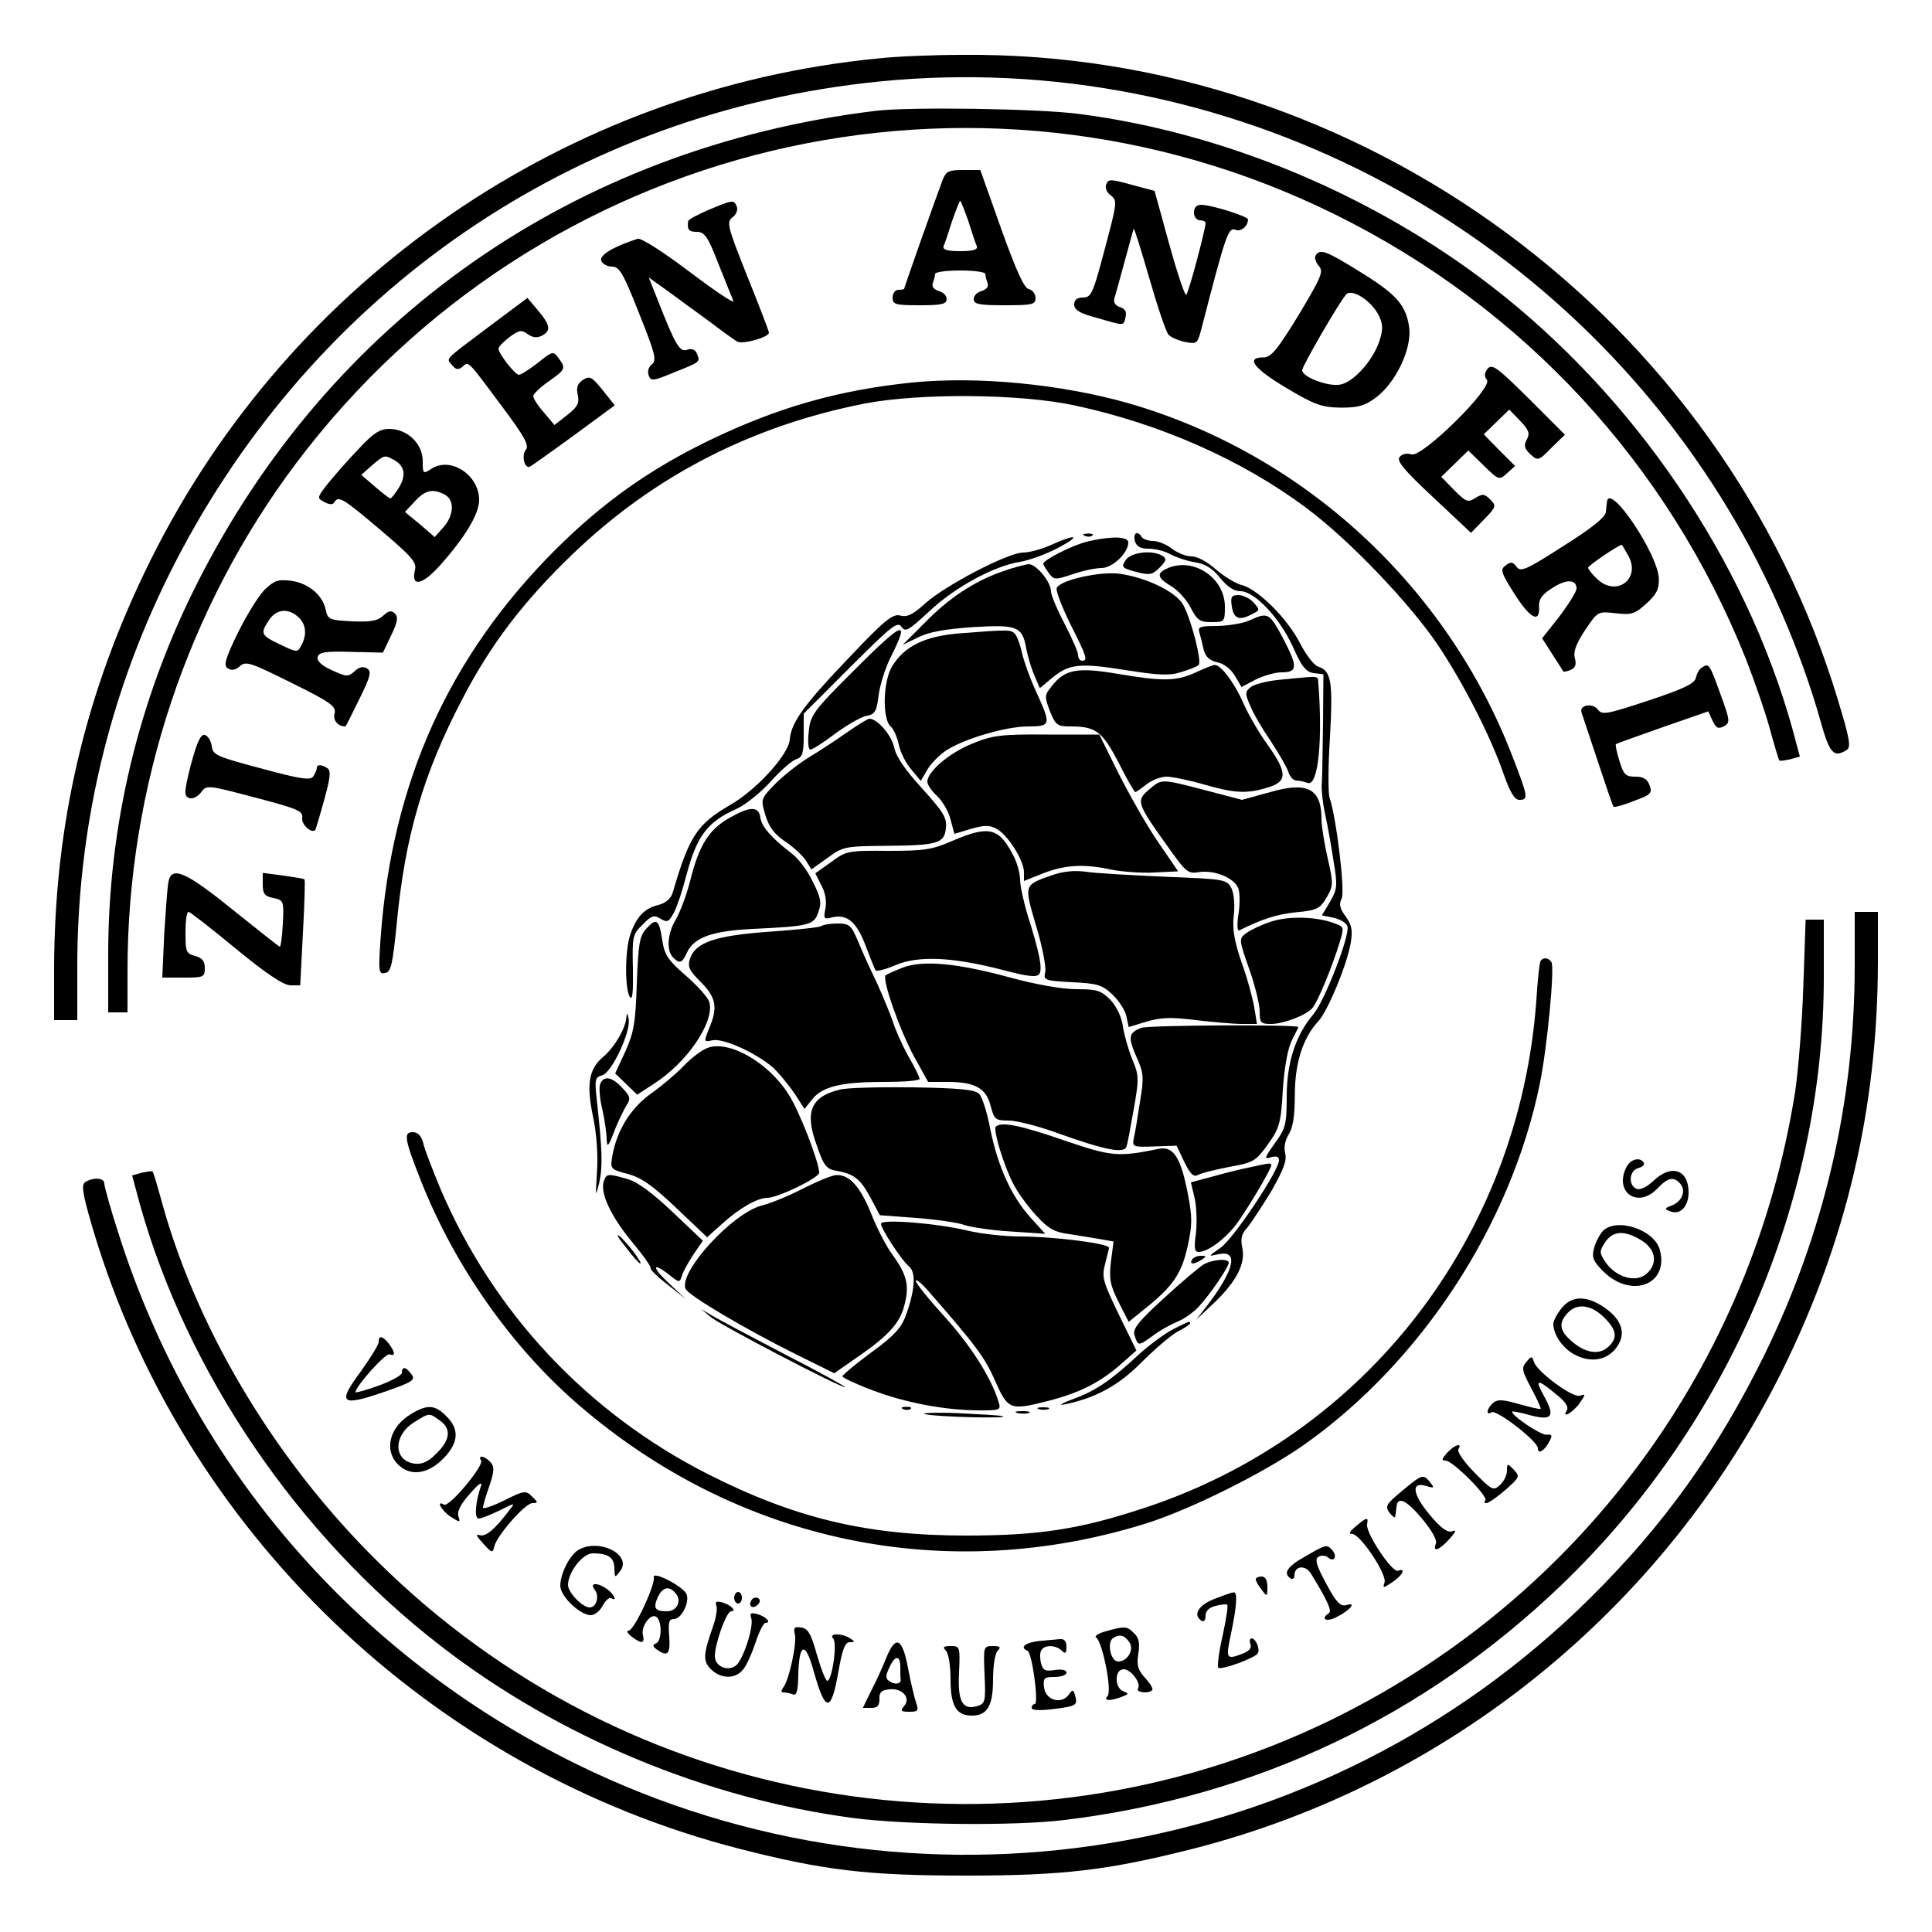 <svg version="1" xmlns="http://www.w3.org/2000/svg" width="666.667" height="666.667" viewBox="0 0 500 500"><path d="M227.5 15.1C146.6 22.9 75.2 72.1 39 144.9c-16.9 34-24.9 68.1-25 105.8V264h6v-13.8c0-35.5 8-69.6 23.6-101.2C78.9 77.8 145.4 30.6 223.8 21.5c89-10.4 177.1 33.1 223.6 110.5 10.1 16.7 18.7 36.6 23.8 54.8 2.3 8.2 3.4 9.4 6.7 7.3 1.2-.7.8-2.9-2.2-12.8C445.9 82.4 352.2 13.2 249 14.2c-7.4 0-17.1.4-21.5.9z"/><path d="M226.5 28.7C148.7 38.2 85.3 82.6 50.7 151.6 35.7 181.5 28 214 28 247.1V262h5v-10.9c0-47.3 15.5-93.8 43.7-131.3C139.6 36.3 252.2 9.4 345.5 55.5c48.8 24.1 86.3 64.7 106.4 115.2 2.1 5.4 4.9 13.4 6.1 17.8 1.2 4.4 2.3 8.1 2.5 8.3.1.2 1.4 0 2.8-.3l2.5-.7-1.9-7.1c-12.2-43.8-40.8-86-78-114.7-30.5-23.5-68.8-39.6-106.5-44.5-10.5-1.4-44.2-1.9-52.9-.8z"/><path d="M243.9 46.7c-1.5 3.9-9.9 27.7-9.9 28 0 .2-.7.3-1.5.3s-1.5.9-1.5 2c0 1.8.7 2 7 2 5.7 0 7-.3 7-1.6 0-.9-.9-1.8-2.1-2.1-1.2-.4-1.8-1.1-1.5-2 .3-.8.6-1.9.6-2.4s2.9-.9 6.5-.9 6.5.4 6.5.9.3 1.6.6 2.4c.3.9-.3 1.6-1.5 2-1.2.3-2.1 1.2-2.1 2.1 0 1.3 1.3 1.6 8 1.6 7.2 0 8-.2 8-1.9 0-1-.8-2.1-1.8-2.3-1.2-.3-3.3-5-7.1-15.6L253.7 44h-4.4c-3.8 0-4.5.3-5.4 2.7zm6.7 10.5c.9 2.9 1.9 5.9 2.2 6.5.3.9-.9 1.3-4.3 1.3s-4.6-.4-4.3-1.3c.3-.6 1.3-3.6 2.2-6.5 1-2.8 1.9-5.2 2.1-5.2.2 0 1.1 2.4 2.1 5.2zM286.3 47.7c-.4.9.1 2.1 1.2 2.9 1.7 1.3 1.6 1.9-1.6 13.9-3 11.4-3.5 12.5-5.6 12.5-1.6 0-2.3.6-2.3 1.8 0 1.4 1.4 2.3 6 3.5 7.3 2.1 6.7 2.1 7.3-.3.3-1.3-.1-2.1-1.4-2.5-1.3-.4-1.8-1.3-1.5-2.3.3-.9 1.5-5.3 2.7-9.7 1.2-4.4 2.2-8.1 2.3-8.3.2-.1 2 5.8 4.1 13 2.1 7.3 4.3 13.8 4.9 14.4.6.7 2.5 1.5 4.3 1.9 3.1.6 3.2.5 4.3-3.7 6.3-24.4 6.9-26.1 8.8-25.3 1.4.5 3.1-.9 3.2-2.7 0-.8-9.5-3.8-12.2-3.8-1.1 0-1.8.7-1.8 2 0 1.1.7 2 1.5 2s1.5.3 1.5.7c0 1.6-4.3 17.8-5 18.6-.3.4-2.3-5.5-4.4-13.1l-3.8-13.8-6-1.6c-5.4-1.5-6-1.5-6.5-.1zM183.4 54.3c-2.8 1.2-5.2 2.5-5.3 2.9-.3 2.2.1 2.8 2.2 2.8 2 0 2.9 1.2 5.6 8.2 1.8 4.6 3.6 8.9 3.9 9.7.3.8-4.8-2.6-11.4-7.6-6.9-5.2-12.5-8.8-13.4-8.5-6.4 2.1-9.9 4.2-9.4 5.7.3.8 1.6 1.5 2.8 1.5 1.9 0 2.9 1.7 7 12.1 4.2 10.5 4.6 12.2 3.3 13.2-.9.7-1.2 1.9-.8 2.9.5 1.5 1.2 1.4 6.5-.8 7-2.8 6.8-2.7 6-4.8-.4-1.1-1.3-1.5-2.5-1.1-2 .7-3-.9-7.9-13.4l-2.1-5.3 5.3 3.8c2.9 2.1 7.8 5.7 10.8 7.9 3 2.3 6.1 4.5 6.8 4.9 1.3.8 8.2-1.1 8.2-2.3 0-.4-2.5-6.9-5.6-14.6-5.1-12.8-5.4-14-3.9-15.2 1-.7 1.5-1.9 1.2-2.8-.8-1.9-1-1.8-7.3.8zM340.5 66.1c-.4.5 0 1.8.8 2.7 1.3 1.5.7 2.8-5.2 12.7-5.6 9.1-7.1 11-9.2 11-4.6 0-2.4 2.9 6 7.9 7.4 4.4 9.1 5 14.1 5.1 4.6 0 6.3-.5 9.2-2.7 5.1-3.9 9.2-12.6 8.5-18-.8-5.8-3.2-8.6-12.8-14.5-8.7-5.4-10.3-6-11.4-4.2zm16.2 15.3c1.2 2.3 1.3 3.7.4 6.5-1.5 5-6.5 10.8-10.1 11.6-3.1.7-10-1.9-10-3.7 0-1 9.1-16.8 11.3-19.5 1.3-1.8 6.4 1.3 8.4 5.1zM126.6 84.5c-12.1 9.1-11.1 8.1-9.6 10 1 1.2 1.6 1.3 2.7.4 1.6-1.4 1.1-2 10.3 10.4 5.7 7.6 7 10 6.1 11.1-1.2 1.4-.4 4.9 1 4.4.4-.2 5.5-3.8 11.4-8.1l10.6-7.8-3.1-3.9c-2.8-3.5-3.4-3.8-5.1-2.7-1.4.9-1.8 1.9-1.4 3.8.5 2.2 0 3.2-2.7 5.3l-3.3 2.6-2.7-3.2c-1.6-1.8-2.8-3.7-2.8-4.3 0-.5 1.8-2.3 4-3.8 4.4-3.1 4.5-3.4 2.5-6.1-1.3-1.8-1.6-1.7-5.3 1.3-2.2 1.7-4.4 3.1-4.9 3.1-1 0-5.3-5.5-5.3-6.8 0-.4 1.3-1.8 2.9-3 2.5-1.8 3.1-1.9 4.7-.7 1.3.9 2.4 1 3.6.4 2.5-1.3 2.2-2.8-1-6.6l-2.7-3.2-9.9 7.4zM385 95.4c-.9 1.2-.9 2-.2 2.9 1.7 2-16.8 20.2-19.5 19.3-1.2-.4-2.5-.1-3.1.7-.8 1 1.2 3.4 8.7 10.4l9.8 9.2 3.4-3.5c3.1-3.2 3.2-3.5 1.6-5.1-1.5-1.5-2-1.6-3.9-.4-1.9 1.2-2.4 1-5.5-2.1l-3.3-3.4 3.5-3.4 3.5-3.4 4 3.9c3.9 3.8 4 3.8 6 2l2.1-1.9-4.1-4.1-4-4.1 3.3-3.2 3.3-3.2 2.8 2.9c2.3 2.4 2.6 3.3 1.7 4.9-.8 1.5-.6 2.3 1 3.8 1.9 1.7 2.1 1.7 5.4-1.7l3.5-3.4-9.3-9.3c-8.2-8.1-9.5-9.1-10.7-7.8zM236 99c-19.3 2-34.9 6.5-52.5 15-15.3 7.4-27.4 16-39.5 28-27.8 27.7-42.6 60.4-45.5 100.8-.6 8.7-.5 9.4 1.2 9 1.5-.3 1.9-2.1 3-13 2.1-22.2 6.8-38.5 16.9-57.8 7.3-14.1 15.8-25.3 28.6-37.6 21.1-20.3 46.5-33.3 75.8-39 14.2-2.7 40-2.5 54 .5 22.1 4.7 43.4 14.1 60 26.5 11.2 8.3 27.2 25.1 34.3 35.8 6.6 9.9 13.5 23.5 16.8 33 1.7 4.9 2.9 6.8 4.1 6.8 2.4 0 2.3-.7-1.8-11.3-17-44.1-54-78.2-99.2-91.3-17.5-5-39.2-7.1-56.2-5.4zM92.8 116.2c-2.7 2.8-6.2 6.8-7.9 8.9-2.9 3.7-2.9 3.8-1 4.8 1.3.7 2.2.8 2.6.1 1.1-1.8 2.2-1.1 11.9 7.1 8.1 6.9 9.5 8.4 9 10.4-1.1 4.5 1.8 4 6.4-1.1 6.6-7.4 10.2-13.4 10.2-17 0-6.5-7.4-11.3-12.3-8.1-2.2 1.4-2.3 1.4-2.3-2 0-4.5-4-8.3-8.7-8.3-2.4 0-4.1 1.1-7.9 5.2zm9.1 2.8c2.8 1.5 3.3 3.9 1.4 7.1-1 1.6-2 2.9-2.3 2.9-.3-.1-2.1-1.4-4-3.1l-3.5-3 2.8-2.5c3.2-2.7 3.2-2.7 5.6-1.4zm13.2 9c2.6 1.4 2.4 5.3-.3 8.4l-2.3 2.6-3.8-3.3-3.9-3.2 2.6-2.8c2.7-2.9 4.6-3.3 7.7-1.7zM415.9 129.7c-.1.5-.2 1.7-.3 2.8-.1 1.3-3.5 4.1-11 8.8-9.6 6.2-11.1 6.8-12.1 5.4-1-1.3-1.5-1.4-2.8-.4-1.5 1.1-1.3 1.8 2.3 7.5 4.1 6.4 6.6 7.6 6.3 3.1-.1-1.8.8-3.1 3.4-4.7 3.6-2.4 6.3-2.3 6.3.1 0 .8-2 4-4.4 7.2l-4.5 5.7 2.7 4.2c1.4 2.2 2.7 4.2 2.8 4.4 0 .1.9 0 1.8-.4 1.3-.5 1.6-1.4 1.2-3-.5-1.7.3-3.8 2.6-7.3 3.3-4.9 3.3-4.9 7.9-4.4 4.1.5 5 .2 8-2.5 2.6-2.4 3.3-3.7 3.2-6.5-.2-6.2-12.5-24.6-13.4-20zm5.6 14.3c3.1 5.9-3.2 10.5-8.1 5.9-1.3-1.2-2.4-2.6-2.4-3 0-.5 7.6-5.7 8.7-5.9.1 0 .9 1.4 1.8 3z"/><path d="M280.8 138.7c.7.3 1.6.2 1.9-.1.4-.3-.2-.6-1.3-.5-1.1 0-1.4.3-.6.6zM293.7 140c.4 1.4 1.4 2 3.5 2 1.7 0 4.2.6 5.6 1.4 1.5.8 4.4 1.8 6.4 2.1 2.7.4 4.6 1.6 6.5 4 1.9 2.3 3.6 3.5 5.3 3.5 3.7 0 10.2 6.9 13.6 14.4 2.3 5.2 3.4 6.5 5.4 6.8l2.5.3-.1 12.5c-.1 6.9-.2 13.8-.3 15.5-.2 1.6.2 5.2.8 8 .6 2.7 1.6 8.2 2.2 12.2 1.1 6.6 1 7.4-.9 10.7l-2.1 3.5 3 .6c1.7.4 3.3 1.3 3.6 2.2.8 2.1-5.8 19.2-8.8 22.8-4.6 5.4-6.9 12.5-6.9 21.3 0 7.2-.3 8.3-3.1 12.1-2.7 3.8-2.8 4.2-1 3.6 1.5-.4 2.1-.2 2.1.8 0 2.6-11.7 20.2-15.1 22.6-3.3 2.3-3.3 2.3-.6 1.7 5.3-1.2 4.2 3.9-2.6 12.9l-3.1 4 4.7-4.4c5.7-5.5 8.1-10.1 7.2-14.2-.5-2.3-.2-3.6 1.3-5.2 1-1.2 3.8-5.5 6.2-9.4 3.1-5.5 4.1-7.9 3.6-9.8-.4-1.6 0-3.4.9-4.9 1.1-1.7 1.6-4.8 1.6-10.2 0-8.3 2.1-14.8 6-19 2.5-2.6 7.7-15.2 8.5-20.6.5-3.1.2-4.5-1.4-6.7-1.5-2-1.7-3.2-1-4.5 1-1.7-1.4-21.3-3.1-26.1-.4-1.1-.4-8.2.1-15.9.8-14.4.3-17-3.1-18.1-1-.3-3.1-3-4.7-6.1-3.2-6.3-10.9-14-15.1-15-1.5-.4-4.5-2.2-6.6-4-2.2-2-4.8-3.4-6.3-3.4-1.4 0-3.7-.9-5.1-2-1.4-1.1-3.6-2-4.9-2-1.2 0-2.6-.5-2.9-1-1.1-1.8-2.3-1.1-1.8 1zM272.1 141c-2.4 1.1-5.7 2-7.3 2-3.9 0-20.2 8.5-25.4 13.2-3.1 2.8-4.6 3.6-6.4 3.1-1.9-.5-3.9 1-12.7 10.3-12.2 12.7-15.5 17.3-15.9 21.7-.2 3.9-8.6 13.1-15.4 17-8.6 5-10.6 8-14.9 22.7-.5 1.6-1.8 2.7-3.7 3.2-3.7.9-5.7 3.1-7.3 7.7-1.4 4.2-1.4 14.1-.1 16.1.7 1 .9-1.2.8-7.3-.2-8.3-.1-8.9 2.5-11.4 2.3-2.4 3-2.6 4.7-1.5 1.7 1 2.1.8 3.4-1.6.8-1.5 2.2-5.7 3.1-9.2 2.8-10.7 5.5-14.3 13.2-17.7 2.3-1.1 6.2-4.2 8.8-7.1 2.5-2.8 5.5-5.4 6.5-5.7 1.7-.5 2-1.6 2-6.2v-5.6l12.1-12.1c10.5-10.5 12.2-11.9 13.2-10.4s1.8 1 7.2-4c6.7-6.3 16.7-11.7 23.5-12.8 2.4-.4 6.8-2 9.8-3.6 6.1-3.2 4.9-3.8-1.7-.8z"/><path d="M281.6 140.1c-3.9.9-11.6 4.8-11.6 5.8 0 .3.7 1.4 1.5 2.5 1.3 1.7 1.6 1.7 6.1.2 2.6-.9 6-1.6 7.5-1.6 2.8 0 6.9-3.9 6.9-6.6 0-1.6-4.3-1.7-10.4-.3zM291.3 145c-1.2 1.8-.9 2 2.7 3 3.5.9 4.2.8 6.1-1.1 1.7-1.7 1.9-2.3.8-3-2.6-1.7-8.3-1-9.6 1.1z"/><path d="M259.1 148c-7.2 2.6-13.6 6.8-20 13.4l-5.5 5.5 4.1-2c2.8-1.4 7-2.1 14.1-2.6 11.5-.7 12.8-.2 13.8 5.6.4 2 1.3 5.1 2.1 6.9l1.4 3.3 3-2.5c4.5-3.8 7.2-4.1 19.1-2.2 8.8 1.4 11.6 1.5 14.6.5 2-.6 4-1.4 4.4-1.8.9-.8-1.8-11.4-3.9-15.4-1.7-3.4-9.4-7.2-16.5-8.2-4.8-.7-15.1 1.5-16.3 3.6-.4.5 1.2 4.7 3.4 9.2 4.4 8.7 4.7 9.7 3.1 9.7-.5 0-1-.7-1-1.5s-1.6-4.4-3.5-8.1c-1.9-3.6-3.5-7.4-3.5-8.3 0-2.5-3.8-7.1-5.8-7.1-.9.1-4.1.9-7.1 2z"/><path d="M302.3 147c-3.1 1.3-2.9 2.5.8 4.7 1.7 1 4 3.5 5 5.5 1.7 3.3 2.4 3.8 5.4 3.8 3.4 0 3.5-.1 3.5-4 0-7.4-8-12.8-14.7-10zM68.4 152.7c-1.6 1.7-4.7 6.7-6.9 11.2-3.3 6.8-3.7 8.4-2.5 9.1 1 .6 2 .4 3.1-.6 1.5-1.4 2.8-.9 13.3 4.3 10.3 5.1 11.6 6.1 11.2 7.9-.5 1.8.8 3.4 2.8 3.4.1 0 1.7-3.2 3.6-7.1 2.9-5.8 3.2-7.2 2-7.9-1-.6-2.1-.4-3.2.7-1.7 1.5-2.1 1.5-5.8-.2-2.7-1.2-4-2.4-3.8-3.4.3-1.3 1.8-1.6 8.6-1.4l8.3.2 2.1-4.4c1.7-3.5 1.9-4.8 1-5.7-.9-.9-1.6-.8-3.1.6-1.4 1.3-3.3 1.6-8 1.4-5.9-.3-6.3-.5-6.8-3-.8-3.8-4.5-6.9-9-7.5-3.4-.4-4.3-.1-6.9 2.4zm8.8 7c2 1.8 2.3 4.5.8 7.3-1 1.9-1.1 1.9-5.5-.2-5-2.4-5.2-2.8-2.9-6.3 1.9-2.9 5-3.2 7.6-.8zM318.8 157c.5 3.2 2 3.7 5.3 1.9 2-1 2-1.1.3-3-.9-1-2.7-1.9-3.9-1.9-1.8 0-2.1.5-1.7 3z"/><path d="M323.5 160.5c-1.6.8-5.4 1.4-8.3 1.5-4.6 0-5.3.2-4.8 1.7.3 1 .8 3 1.1 4.4.5 1.9 1.5 2.8 3.5 3.3 1.7.3 3.5 1.7 4.6 3.5l1.7 2.9 3.6-1.9c2-1 5-1.9 6.8-1.9 4.2 0 4.2-1.5.2-9.1-3.4-6.3-3.8-6.5-8.4-4.4zM220.6 173.9c-10.1 10.1-10.9 11.2-11.3 15.5-.3 2.6-.1 4.6.4 4.6s3.4-1.8 6.4-4.1c3-2.2 6.6-4.3 8-4.6 2.3-.4 2.8-1.1 3.3-5.5.4-2.8 1.8-7.2 3.2-9.9 5-10 3.3-9.3-10 4z"/><path d="M248.5 163.9c-9.1.7-14.4 3.3-17.6 8.5-2.4 3.9-2.6 13.7-.4 15.6.8.7 1.7 2.8 2.1 4.7.4 1.9 1.8 4.8 3.2 6.4l2.5 3 1.8-3.1c1-1.6 3.3-3.9 5.1-5 4.9-3 15.3-6 20.9-6 5.9 0 6-.4 2-9.1-1.6-3.5-3.2-8-3.6-9.9-.4-1.9-1.2-4.1-1.7-4.8-1.1-1.3-1.4-1.3-14.3-.3zM309.5 174c-5 2.3-8.4 2.4-20.2.4-10.5-1.8-13.8-1.2-17.2 3.3-1.8 2.2-1.8 2.6-.4 6.3 1.5 3.7 1.9 4 5.4 4 6.5 0 8.2 1.3 12.4 9.4 2.1 4.2 4.1 7.6 4.3 7.6.2 0 1.5-.9 2.9-2s3.7-2 5.2-2c1.4 0 5.8.9 9.6 2 8 2.3 11.2 2.5 16.6.8 5.1-1.5 5.1-3.8 0-11-2.2-3-5.1-8-6.4-11-2.4-5.4-5.9-9.9-7.4-9.7-.5 0-2.6.9-4.8 1.9zM440.4 172.8c-.7.4-1.3 1.6-1.5 2.6-.3 1.5-3.2 2.9-12.3 5.9-10.9 3.6-12 3.8-13.1 2.3-1.4-1.8-4.9-1.1-4.2.8l4.2 12.6c2.1 6.3 3.9 11.7 4.1 11.8.1.2 2.5-.4 5.2-1.5 4.4-1.6 4.9-2 4.1-4.1-.6-1.6-1.6-2.2-3.7-2.2-2.5 0-3-.5-4.1-4.1-.7-2.3-1.1-4.2-.9-4.3.2-.2 5.6-2.1 12.1-4.4l11.8-4.1 1.1 2.4c.9 1.9 1.4 2.2 2.9 1.5 1.7-1 1.7-1.4-.9-8.5-2.8-7.7-2.9-8-4.8-6.7zM331.4 175.9c-3.4.3-6.8 1.2-7.7 1.9-1.5 1.2-1.5 1.8-.2 4.7.7 1.9 3.1 6 5.3 9.2 2.1 3.2 4.2 6.8 4.6 8 .4 1.3 1.3 2.3 2.1 2.3.7 0 2 .3 2.9.6 2.8 1.1 4-11.4 2.7-26.9-.1-.4-.9-.6-1.8-.5-1 0-4.5.4-7.9.7z"/><path d="M219.4 189.4c-2.7 1.9-7.2 4.9-9.9 6.5-2.8 1.7-6.7 4.8-8.8 6.9-3.8 3.9-3.9 4-2.6 8.2.9 3 2.3 4.9 5 6.7 2.1 1.4 4.5 3.6 5.4 4.9l1.5 2.4 4.2-3c3.9-2.9 4.6-3 14.7-3.1 13.8-.1 15.5-.6 15.9-4.6.3-2.7-.7-4.2-6.2-10.3-4.4-4.8-6.7-8.2-7.2-10.6-.6-3-4.3-7.4-6.4-7.4-.4 0-3 1.6-5.6 3.4zM49.4 197.9c-1.8 7.1-1.8 8.1-.5 8.6.9.4 2.2-.3 3.1-1.4 1.5-2 1.5-2 14 1.3 11.1 2.9 12.5 3.5 12.2 5.3-.2 1.7 2.4 4.1 3.4 3.1.1-.2 1.2-3.7 2.3-7.8 1.6-5.7 1.8-7.6.8-8.2-1.5-1-2.7-1-2.7-.1 0 .5-.4 1.4-.9 2.2-.7 1.1-3.1.8-13.4-2-11.7-3.1-12.6-3.5-12.9-5.8-.2-1.4-1-2.7-1.8-2.9-1.1-.2-2 1.8-3.6 7.7z"/><path d="M251.5 192.5c-5.9 2.4-11.5 7.2-11.5 9.8 0 .8 1.1 2.4 2.5 3.7 1.4 1.3 3 4 3.5 6.1l1 3.7 4.3-1.3c3.5-1 4.8-1 6.6 0 2.9 1.5 7.1 8.2 7.1 11.2v2.3l5-2c5.7-2.2 10.6-2.5 17.8-.9 2.7.5 7.7.9 11 .7l6.1-.3-5.2-7.6c-2.9-4.2-7.4-12.2-10.2-17.7l-5-10.1H271c-12-.1-14.2.2-19.5 2.4z"/><path d="M297.3 204.4c-3.3 2.8-3.1 3.5 4.7 14.4 4.9 6.9 5.4 7.4 8.3 6.9 4.2-.6 9.3 1.6 10.2 4.3.4 1.2.4 4.2 0 6.7s-.3 4.3.2 4.1c6-3 9.8-4.2 14.7-4.7 5.4-.5 6.2-.9 7.9-3.8 1.8-3.1 1.8-3.6.3-10.2-.9-3.9-1.6-8.4-1.6-10.1 0-7.9-3.6-9.8-13.3-7l-7.3 2-9.5-2.5c-11.6-3-11.2-3-14.6-.1zM188.9 211.6c-5.4 3-8 7.1-10.3 16.4-.9 3.6-2.6 8-3.6 9.8-2.3 3.7-2.6 8.2-.8 10 1.7 1.7 2.3 1.5 3.6-1.3 1.8-3.9 6.5-5.6 17.1-6.1 14.7-.7 15.8-1 16.9-4.4.9-2.4.6-3.8-1.5-7.9-1.3-2.8-3.8-6.1-5.5-7.3-5-3.8-7.7-6.9-8-9.1-.4-3.1-2.6-3.1-7.9-.1z"/><path d="M246.5 217.6c-5.2 2.3-7.3 2.6-16.6 2.6-10.4-.1-10.9 0-14.8 2.9L211 226l1.6 3.2c1 1.8 1.4 4.2 1 6-.5 2.6-.4 2.8 1.8 2.2 3.8-.9 6.3 1.2 8.6 7.3 1.2 3.1 2.3 6 2.6 6.4.2.4 2.5-.2 5.1-1.3 5.8-2.5 14.6-2.2 27.7 1.2 6.8 1.8 9 2 9.6 1 .8-1.3.1-5.2-3-15-1.1-3.6-2-7.8-2-9.3 0-1.5-.7-4.2-1.6-6-3.8-7.5-6.3-8.2-15.9-4.1z"/><path d="M272 226.6c-7.1 2.5-7 2.3-3.8 13.2 1.6 5.3 2.6 10.7 2.3 11.8-.5 2.1-.1 2.2 7 2.6 6.5.3 7.8.7 10.4 3.2 1.7 1.6 3.3 4.1 3.6 5.6l.6 2.8 4.6-1.4c3.7-1.1 6.4-1.2 12.7-.4 4.4.5 9.8 1 12 1h3.9l-.7-4.3c-.4-2.3-1.8-7.6-3.3-11.7-1.9-5.5-2.4-8.7-2-12.1.3-2.6.1-5.5-.6-7-1.2-2.3-1.6-2.4-17.2-3-8.8-.4-18-.9-20.5-1.3-3-.4-6-.1-9 1zM43.6 228.2c-.3 1.3-.7 7.4-1.1 13.5L42 253h5.5c5.2 0 5.5-.1 5.5-2.5 0-1.8-.7-2.6-2.5-3.1-2.3-.6-2.5-1.1-2.5-6 0-3 .3-5.4.8-5.4.4 0 5.9 4.3 12.2 9.5 7.9 6.5 12.3 9.4 14.1 9.5h2.6l.7-13.6c.4-7.5.6-13.7.4-13.8-.1-.2-2.7-.6-5.5-1l-5.3-.7v3c0 2.4.5 3.1 2.8 3.5 2.6.6 2.7.8 2.4 6.6-.2 3.3-.5 6-.8 6-.2 0-5.6-4.3-12.1-9.5-12.2-9.9-15.9-11.5-16.7-7.3z"/><path d="M480 249.8c0 35.4-7.9 69.2-23.4 100.9-12.2 24.7-25.9 43.9-45.1 62.9-69.3 68.7-174.6 86-262.2 43C92.1 428.5 49.7 379.4 30.6 319c-2-6.2-3.6-11.9-3.6-12.7 0-1.5-2.8-1.7-4.9-.4-1.1.7-.8 2.8 1.8 11.7 23.2 78.6 87.6 140.4 167.6 160.9 21.9 5.6 33.2 6.9 58.5 6.9 25.4 0 36.8-1.4 58.6-6.9 66.2-16.9 121.9-62 152.5-123.5 16.7-33.7 24.8-68 24.9-105.8V236h-6v13.8z"/><path d="M329 238.5c-2.5.8-5.4 2.2-6.5 3-1.9 1.5-1.9 1.6.8 9.3 1.5 4.2 2.7 9.2 2.7 10.9 0 3 .3 3.3 2.9 3.3 3.3 0 9.3-2.3 10.8-4.2 1.3-1.5 5-10.4 6.9-16.6 1.3-4.2 1.3-4.3-1.1-5.2-4.7-1.8-11.9-2-16.5-.5zM167.3 240.3c-1.8 1.9-2.1 3.9-2.5 14.2-.3 10.3-.8 12.8-3 17.7l-2.6 5.6 2.9 2.8 2.8 2.7 4.3-2.8c8.6-5.5 15.7-15.9 14.4-21.1-.3-1.2-3.1-4.3-6.1-6.9-4.6-4-5.5-5.3-6.1-9.1-.8-5.4-1.5-6-4.1-3.1z"/><path d="M466.7 255.2c-.3 9.5-1.3 21.7-2.1 27.2-11.2 71-55.7 131.2-120.1 162.7-81.2 39.5-178.4 24.4-243.9-38.2-27.7-26.3-49.1-61.2-58.6-95.4-1.2-4.4-2.3-8.1-2.5-8.3-.1-.2-1.4 0-2.8.3l-2.5.7 1.9 7.1c12.2 43.8 40.8 86 78 114.7 30.5 23.6 68.8 39.5 106.7 44.5 13.7 1.8 42 2.1 54.8.5 49.3-6 93.1-26.8 128.6-60.9C447 369 472 311.2 472 252.9V238H467.3l-.6 17.2z"/><path d="M212.7 239.6c-.3.4-6.3 1-13.3 1.5-14.1 1-19.3 2.7-20.8 6.9-.7 2.2-.3 3.1 2.8 6.2 4 4 4.4 6.6 2.1 12-1.4 3.5-1.4 3.5 1 3 3-.5 11.7 3.6 15.8 7.3 1.5 1.5 3.9 4.4 5.4 6.6l2.5 3.9 2-2.5c2.6-3.3 7.5-4.5 18.6-4.5 5 0 9.2-.3 9.2-.8 0-.4-1.3-3.1-3-6-1.6-2.9-3.4-7-4-9-.7-2-2.5-6.4-4-9.7-1.6-3.3-3.8-8.1-4.9-10.8-1.8-4.3-2.3-4.7-5.4-4.7-1.8 0-3.6.3-4 .6z"/><path d="M398.7 248.7c-.3.5-.8 5.1-1.1 10.3-4.5 61.3-44.4 112.7-101.9 131.4-16.4 5.4-27 7-45.7 7-25.5 0-44.1-4.4-66.8-15.9-31.3-15.9-55.5-41.8-69.2-73.8-2.1-5.1-4.2-10.4-4.5-12-.5-1.8-1.4-2.7-2.7-2.7-2.4 0-2.1 1.8 1.9 12 8.8 22.5 23.7 43.7 41.3 58.8 41.2 35.4 94.8 46.6 146.5 30.5 11.5-3.6 30.6-13.1 41-20.4 30.4-21.5 53.5-56.9 61-93.4 1.9-9.3 3.9-30.1 3-31.5-.7-1.2-2.2-1.3-2.8-.3z"/><path d="M233.7 250.4c-2.1.8-4.1 1.7-4.5 2-1 1 3.7 14.4 7.5 21.3l3.5 6.3h5.1c7.1 0 10 1.7 11.1 6.3.9 3.4 1.2 3.7 4.7 3.7 2 0 7.9 1.5 13 3.4 11.8 4.2 16.8 5.2 17.4 3.4.3-.7 1.1-5.1 1.9-9.7 1.4-7.9 1.4-8.8-.4-13-1-2.5-2.1-6.4-2.4-8.5-.3-2.3-1.6-5.1-3.2-6.8-2.5-2.5-3.5-2.8-8.8-2.8-3.6 0-10.6-1.2-17.1-3-13.6-3.7-22.6-4.6-27.8-2.6zM162.1 263.3c-.2 2.9-3.1 7.8-6.1 10.3-3.6 3.1-4.3 7-2.5 15.5.9 4.3 1.3 9.9 1 14.2-.4 6.6-.4 6.8.6 2.7.9-4.2.8-8.2-.7-21.8-.5-4.8-.4-5.4 1.4-5.9 2.5-.6 7.5-11.3 6.9-14.6-.3-1.6-.5-1.7-.6-.4z"/><path d="M295.4 266c-3.4 1.3-3.5 2.4-1.3 7.5 1.9 4.2 2 5.3.9 11.8-.6 4-1.3 8.2-1.6 9.4-.4 2.1-.1 2.2 5.3 2l5.8-.2 2 4.2c1.5 3.1 2.4 4 3.5 3.4.8-.5 4.5-1.4 8.1-2.1 6.3-1.1 6.9-1.5 10-5.8 3-4.2 3.4-5.4 3.9-14.2.4-5.9 1.3-10.7 2.3-12.7.9-1.8 1.7-3.3 1.7-3.5 0-.7-38.7-.5-40.6.2zM183.1 271.2c-1.4.5-4.1 2.5-6.1 4.6-1.9 2-5.8 5.3-8.5 7.2-5.2 3.7-8.8 9.4-10 16-.6 3.5-.6 3.6 3.9 4.8 3.5.9 6.5 3 12.6 8.8l8 7.6 3.9-3.5c4.4-4 9.1-6.7 11.7-6.7 2.7 0 13.4-5.2 13.4-6.5 0-2.7-5.2-16.2-8-20.4-5.2-8.2-15.4-14-20.9-11.9zM155.3 280.6c-.3.9-.1 3.8.6 6.6.6 2.7 1.1 6.2 1.1 7.6.1 2.3.4 2 1.9-1.8.9-2.5 2.4-5.5 3.1-6.7 1.3-2 1.2-2.5-1-4.8-2.7-2.9-4.8-3.2-5.7-.9zM217.3 282c-7.4 1.8-9.1 5.7-6 14.2 1.9 5.6 2.6 6.4 5.2 6.8 4.5.8 6.2 2.1 8.8 7l2.4 4.5 9.4.7c5.2.4 10.8 1.2 12.4 1.8 1.7.6 7.1 1.4 12 1.7l9 .6-3.9-4.3c-4.9-5.5-8.3-13-10.3-22.7-.8-4.3-2.1-8.4-2.9-9.2-1-1.1-5-1.5-17.1-1.7-8.7-.1-17.3.1-19 .6z"/><path d="M257.7 291.6c-.7.8 2 9.9 4.5 14.7 1.1 2.2 3.7 5.8 5.9 8.2 3.2 3.5 4.8 4.4 8.7 4.9 2.6.4 6.2 1 8 1.3l3.4.6-.7 5.2c-.5 4.5-.2 6.1 2 10.5l2.6 5.1 3.7-3c7.7-6.1 9.9-9.3 11.5-16.3 1.3-5.8 1.3-7.7.1-13.9-1.8-9.3-3.7-12.3-7.4-11.6-10.7 2.2-12.4 2-24.7-2.2-11.3-3.9-16.2-4.9-17.6-3.5zM421 301.9c-3.5 6.6 2.9 11.1 8 5.6 2.7-2.8 4.2-3.1 5.9-1.1 1.5 1.8.4 4.6-2.3 5.6-1.9.7-1.9.9-.3 1.5 2.5 1 4.7-1.2 4.7-4.9 0-6-4.5-7.4-9.1-3-1.7 1.6-3.4 2.4-4.3 2.1-2.3-.9-2-4.8.4-5.4 1.1-.3 1.7-.9 1.4-1.4-.9-1.5-3.3-1-4.4 1zM323 302.2c-2.5.5-6.8 1.6-9.6 2.4l-5.2 1.4 1 4.2c.5 2.4.6 6.4.3 9-.5 3.7-.4 4.8.7 4.8 2.6 0 7.6-3.9 10.5-8.2 3.5-5.1 8.3-13.4 8.3-14.2 0-.7-.1-.7-6 .6zM156.3 305.6c-1.1 2.9 1.6 8.9 7.1 15.6 3 3.6 5.3 6.8 5 7.1-.2.2 1.7 2.1 4.3 4.1l4.8 3.8-4.4-4.1c-4.5-4.2-4.4-5.7.2-2.1 2.5 2 2.6 2 3.2.1.3-1.1 1.7-3.5 3-5.5l2.4-3.5-7.9-7.5c-5.3-5-9.1-7.8-11.7-8.5-5-1.4-5.3-1.4-6 .5z"/><path d="M208 307.5c-3.6 1.9-8.5 3.9-10.9 4.5-7.6 2-21.4 17.1-19.7 21.5.6 1.7 15.7 10.6 28.8 17.1l9.7 4.8 5.3-3.7c8.5-5.8 11.6-9.1 12.8-13.7 1.4-5.2.8-7.9-2.9-13.1-1.6-2.1-4.1-6.9-5.6-10.7-2.8-7-5.6-10.2-9-10.1-1.1 0-4.9 1.6-8.5 3.4z"/><path d="M228 316.7c0 1.3 5.4 9.6 7.3 11.1 1.8 1.5 1.5 6.2-.9 12.7-1.1 3.1-3.1 5.3-8.9 9.5-4.1 3-7.4 5.8-7.5 6.2 0 .3 3.5 2 7.8 3.6 8.4 3.2 18.8 5.2 27.7 5.2 5.4 0 5.6-.1 4.9-2.3-1.9-6.2-7.2-14.5-13.9-21.9-4.1-4.5-7.5-8.7-7.5-9.3.1-.5 1.3.4 2.8 2.1 12.7 14.5 15.1 17.7 17.7 23.7 3.4 7.6 3.8 7.8 14 5.2 8-2.1 13.1-4.7 18.3-9.2l4.3-3.8-4.6-9.4c-4.1-8.5-4.4-9.6-3.5-13 .5-2 1-3.9 1-4.2 0-1.1-14.5-2.9-22.8-2.9-4.2 0-10.4-.7-13.7-1.5-7.8-1.9-22.5-3.1-22.5-1.8zM414.7 318.7c-.8 1-1.9 3-2.2 4.5-.6 2.2-.1 3.3 2.3 5.7 7.2 7.3 17.1 3.7 14.8-5.3-1.3-5.4-11.4-8.7-14.9-4.9zm10.1 2.3c3.6 2.2 4.3 5.8 1.6 8.4-2.7 2.8-8.2 1.3-11-2.9-1.5-2.3-1.5-2.7 0-5 2-3 5-3.2 9.4-.5zM161.9 322.7c1.8 2.4 3.5 4.3 3.8 4.3.7 0-3.4-5.5-5.4-7.1-1-.8-.3.5 1.6 2.8zM308.5 326c-.8 1.3.5 1.3 2.5 0 1.3-.8 1.3-1-.2-1-.9 0-2 .4-2.3 1zM311.4 327.3c-1.1.7-5.8 4.6-10.2 8.7-6.5 5.9-8.1 7.9-7.6 9.5.9 2.9 1 2.9 4.6.3 1.8-1.4 4.7-3 6.4-3.7 1.8-.7 4.3-2.5 5.6-3.9 2.9-3.1 7.8-10.3 7.8-11.4 0-1.2-4.2-.9-6.6.5zM404.1 338.6c-1.2 1.5-2.1 3.3-2.1 4 0 2.8 2.4 6.3 5.4 7.9 4.2 2.3 8.4 1.6 10.9-1.7 2.7-3.6 1.5-7.3-3.2-10.5-4.6-3.1-8.4-3-11 .3zm11 2.3c3.3 3.3 3.6 5.2 1.3 7.5s-5.8 1.9-9.3-1c-3.5-2.9-3.9-4.9-1.4-7.6 2.4-2.6 6-2.2 9.4 1.1zM184 340.9c2.6 2.1 33.2 18.1 34.7 18.1.4 0-6.4-3.8-15.2-8.3-8.8-4.6-17.3-9.1-19-10.1l-3-1.8 2.5 2.1z"/><path d="M303.6 344c-2.1 1.1-5.9 3.9-8.5 6.2-7.3 6.8-11.4 9.7-17.2 11.8-3 1.1-4.1 1.8-2.6 1.5 8.1-1.6 14.2-4.9 20.2-11 3.4-3.4 7.6-7 9.3-7.9 1.8-.9 3.2-1.9 3.2-2.1 0-.7 0-.7-4.4 1.5zM98 347.3c0 .7-2.1 4.1-4.6 7.6-6.2 8.3-5.2 9.2 5.8 5.4 7.6-2.6 8.4-3.2 7.3-4.6-1.4-2-2.5-2.2-2.5-.4 0 .6-2.7 2.1-6 3.3-3.3 1.2-6 1.9-6 1.7 0-1.5 7.7-10.1 8.8-9.8 1.6.6 1.5-.5-.2-2.8-1.6-2-2.6-2.2-2.6-.4zM395 352.5c-1.3 1.5-1.1 2.3 1.3 6.8 1.5 2.8 2.6 5.2 2.4 5.3-.1.2-2.6-.4-5.5-1.2-4.2-1.2-5.6-1.3-6.7-.4-1.7 1.4-2.1 3.5-.5 2.5 1.3-.8 12 7.5 12 9.3 0 1.7 1.7.7 3-1.8.8-1.5.7-1.9-.8-1.7-1.6.1-9.5-5.3-8.8-6 .1-.1 1.9.2 4 .8 6.2 1.7 7.2.7 4.3-4.6-2.7-4.8-2-4.9 3.7-.1 1.8 1.5 2.6 2.8 2.1 3.6-1.5 2.4 1.8.4 3.4-2 1.5-2.2 1.5-2.3 0-1.8-1.8.7-11-6.1-11.9-8.7-.5-1.6-.7-1.6-2 0zM106.3 366c-5.5 3.3-7 9.3-3.3 13 3.1 3.1 7.6 2.6 11.6-1.4 4.1-4.1 4.4-7.7.9-11.1-2.9-3-5-3.1-9.2-.5zm7.5 1.6c3 2.1 2.8 5-.8 8.5-2.1 2.2-3.8 2.9-5.6 2.7-5.7-.7-5.7-7.4-.1-10.8 3.9-2.4 3.7-2.4 6.5-.4zM233.8 364.7c.7.3 1.6.2 1.9-.1.4-.3-.2-.6-1.3-.5-1.1 0-1.4.3-.6.6zM268.8 364.7c.6.2 1.8.2 2.5 0 .6-.3.1-.5-1.3-.5-1.4 0-1.9.2-1.2.5zM239.5 366c2.9.7 22 1.2 20 .5-.5-.2-5.9-.5-12-.8-6-.2-9.6 0-8 .3zM263.3 365.7c.9.2 2.3.2 3 0 .6-.3-.1-.5-1.8-.5-1.6 0-2.2.2-1.2.5zM374.5 376c-1.4 1.6-1.5 2-.4 2 1.9 0 11.2 9.4 10.3 10.3-.4.4-.3.7.3.7.5 0 2.7-1.5 4.9-3.4 3.7-3.3 3.8-3.5 2.2-5.2-1.7-1.8-1.8-1.7-1.8.2 0 1.2-.8 2.8-1.8 3.7-1.7 1.6-2.1 1.4-6.6-3.2-2.7-2.7-4.5-5.4-4.2-6 1.2-1.9-1-1.2-2.9.9zM124.5 378c.8 1.3-8.3 12.2-9.6 11.4-2.2-1.3-.6 1.6 1.7 3.1 2.5 1.6 2.6 1.6 2-.2-.3-1.2.7-3.2 3.1-5.8 2-2.4 3.2-3.2 2.8-2-1.5 4.3-1.8 8.5-.6 8.5.7 0 3.1-1 5.4-2.1 3.9-2 4.1-2 2.7-.3-3.9 5.2-6.3 7.2-7.9 6.7-1.1-.4-.8.3.9 2.1 2.2 2.5 2.5 2.6 2.9.9.5-2.7 8-11.3 9.9-11.3 1.5 0 1.5-.2-.1-1.7-1.6-1.6-2-1.6-7.2 1-3 1.5-5.5 2.3-5.5 1.9 0-.5.7-3 1.6-5.5 1.3-3.8 1.4-5.1.4-6.2-1.4-1.7-3.5-2.1-2.5-.5zM362.9 385.8c-4.2 3.5-4.5 4-3.3 5.7.8 1 1.5 1.5 1.5.9.1-.5.2-1.5.3-2.3.2-3 2.5-2 6.6 2.9 2.5 3 4 5.6 3.6 6.5-.9 2.3.8 1.8 3.5-1.2 1.7-1.9 1.9-2.5.7-2-1.2.4-2.9-.8-5.9-4.4-4.4-5.3-4.8-8.6-.7-7.3 2 .6 2.1.5.9-1-1.8-2.2-2-2.1-7.2 2.2zM350.9 395c-1.7 1.4-2 2-.9 2 2.1.1 9.1 10.6 8.3 12.6-.5 1.5-.3 1.4 2-.1 2.7-1.8 3.7-3.8 1.5-3-1.5.6-8.4-9.8-8-12 .4-2-.1-1.9-2.9.5zM149.7 401.1c-2.2 1.3-4.7 6.1-4.7 9.3 0 2.7 5.1 7.6 7.9 7.6 1 0 2.4-1.1 3.1-2.5.7-1.3 1.7-2.2 2.2-1.9 1.6 1 .8-.9-.9-2.2-2.5-1.9-4.9-1.9-3.4 0 1.3 1.6.5 4.6-1.3 4.6-1.9 0-5.6-3.9-5.6-5.8 0-3.3 3.8-8.2 6.4-8.2 4 0 5.6 1.1 5.6 3.9.1 2.5.1 2.5 1.5.7 3.2-4.2-5.4-8.6-10.8-5.5zM337.8 402.8c-4.7 2.6-5.8 4.4-3.8 5.7.6.3 1 0 1-.8 0-2.5 2.9-2.8 4.3-.4 4.2 6.8 5.5 9.7 4.6 10.2-2.3 1.5-.6 2.4 2 1 3.6-1.8 5.3-4 2.5-3.1-1.5.4-2.6-.7-5.2-5.6-2.5-4.6-3-6.3-2-6.9.7-.4 1.7-.4 2.4.1 1.5 1.4 2.6 0 1.3-1.7-1.5-1.7-1.6-1.7-7.1 1.5zM169.2 408.2c.4 2-5.1 13.8-6.5 13.8-.7 0-.3.7.7 1.5 2.6 2 3.5 1.9 3-.3-.6-2.2 1.9-5.7 3.4-4.8 1.6 1 1.5 6.3 0 6.9-1 .4-.9.8.2 1.6 2.8 2 3.5 1.2 3.2-3.4-.3-3.6-.1-4.5 1.2-4.5 1.9 0 4.1-4.2 3.3-6.4-.8-2-8.9-6.2-8.5-4.4zm5.7 4.2c1.6 1.9.3 4.6-2.3 4.6-3.1 0-3.6-.8-2.4-3.6 1.3-2.7 3-3.1 4.7-1zM325 408.7c0 .5.7 1.7 1.5 2.7 1.4 1.9 1.5 1.9 1.5-.7 0-1.7-.5-2.7-1.5-2.7-.8 0-1.5.3-1.5.7zM190 413.5c0 .8.5 1.5 1 1.5.6 0 1-.7 1-1.5s-.4-1.5-1-1.5c-.5 0-1 .7-1 1.5zM314.3 413.8c-4.2 1.6-5.7 4.2-3.3 5.7.6.3 1-.3 1-1.3 0-1.3.9-2.2 2.6-2.6 1.5-.4 2.8-.5 3-.3.3.2-.3 3.9-1.2 8.1-1 4.2-1.4 7.9-1.1 8.2.7.7 9.5-2.5 10.2-3.7.7-1-.5-3.9-1.6-3.9-.4 0-.6.7-.3 1.5.4 1-.3 1.8-2.1 2.5-4.2 1.6-4.3 1.3-2.9-5.3 1.5-7.1 1.7-10.7.7-10.6-.5 0-2.7.8-5 1.7zM194.5 414.1c-1 1.5.3 2.5 1.6 1.2.7-.7.7-1.3.1-1.7-.6-.3-1.4-.1-1.7.5zM185.4 415.6c.3.7-.1 3.1-.8 5.1-2.7 7.7-2.7 9.2-.6 11.3 2.5 2.5 6.2 2.6 8.2.2.9-.9 2.3-4.1 3.3-7 .9-2.8 2.1-5.2 2.6-5.2 1.7 0 .1-1.7-2.2-2.3-1.6-.4-1.9-.2-1.5 1 .8 2-2 10.7-3.9 12.3-2.1 1.7-5.5.3-5.5-2.4 0-3.2 3-11.6 4.2-11.6 1.6 0-.1-1.7-2.3-2.3-1.5-.4-1.9-.2-1.5.9zM205.7 422.9c.6 2.3-1.5 12-3 13.8-.6.9-.6 1.3.1 1.3.6 0 1.6.2 2.4.5 1 .4 1.3-.9 1.4-5.1.2-8.2 1.8-8.7 3.9-1.2 3.1 11.2 4.6 11.2 6.5.3 1-5.7 1.7-7.5 2.9-7.5 1.4 0 1.4-.2.1-1-2.1-1.4-5.7-1.3-4.4 0 1.2 1.2-.3 11-1.5 11-.4 0-1.6-3-2.7-6.8-1.5-5.4-2.3-6.8-4.1-7-1.7-.3-2 .1-1.6 1.7zM286.1 422.2c-1.9.5-3 1.3-2.4 1.6 1.6 1.1 4.2 13.9 2.9 15.2-1.2 1.2.8 1.3 3.8.1 1.8-.7 1.8-.8.3-1.4-2.3-.9-2.3-5.7.1-5.7 1.9 0 4.6 3.6 3.7 5-.6 1 2.8 1.4 3.7.4.3-.3-.5-1.7-1.8-3.1-1.9-2.1-2.3-3.3-1.8-6.3.4-2.7.2-4.1-1.1-5.3-1.8-1.9-2.5-1.9-7.4-.5zm6.3 3c1.1 1.9-.7 4.8-3 4.8-2 0-3-5-1.3-6.1 1.8-1.1 3-.7 4.3 1.3zM268.8 424.7c-3.5.4-5 1.7-2.9 2.5 1.2.4 3 13.8 1.9 13.8-.4 0-.8.4-.8 1s1.9.7 4.8.4c6.7-.8 7.1-1 6.5-3.4-.5-1.8-.7-1.9-1.7-.4-2 2.6-6 1.4-6.4-1.9-.3-2.4 0-2.7 2.7-2.7 1.7 0 3.1-.5 3.1-1.1 0-.7-1.2-1-3-.7-2.5.4-3.1.1-3.6-1.8-.3-1.3-.3-2.8.1-3.3.8-1.5 3.8-1.4 5.3.1.9.9 1.2.7 1.2-1 0-1.5-.6-2.1-1.7-2-1 .1-3.5.3-5.5.5zM229.3 429.2c-.9 2.3-2.7 6.2-3.9 8.5l-2.1 4.3h2.2c1.6 0 2.1-.6 2.1-2.3-.1-1.7.5-2.3 2.5-2.5 3.4-.4 5.7 2.2 3.9 4.3-1.1 1.3-.8 1.5 1.4 1.5s2.4-.3 1.7-2.3c-.4-1.2-1.4-5.2-2.1-9-1.5-7.9-3.2-8.7-5.7-2.5zm3.7 2.3c0 1.4 0 2.8.1 3.2.1 1.1-1.5 1.4-2.9.4-1-.6-1.1-1.3-.1-3.4 1.5-3.4 2.9-3.5 2.9-.2zM244.8 427.2c.7.7 1.2 3.9 1.2 7.4 0 6.9 1.5 9.4 5.5 9.4s5.5-2.5 5.5-9.4c0-3.5.5-6.7 1.2-7.4.9-.9.7-1.2-1.2-1.2-2.5 0-2.5.1-2.2 7.4.3 6.8.2 7.5-1.8 8.1-3.9 1.2-5.2-1.1-4.8-8.7.3-6.6.2-6.8-2.1-6.8-2 0-2.2.3-1.3 1.2z"/></svg>